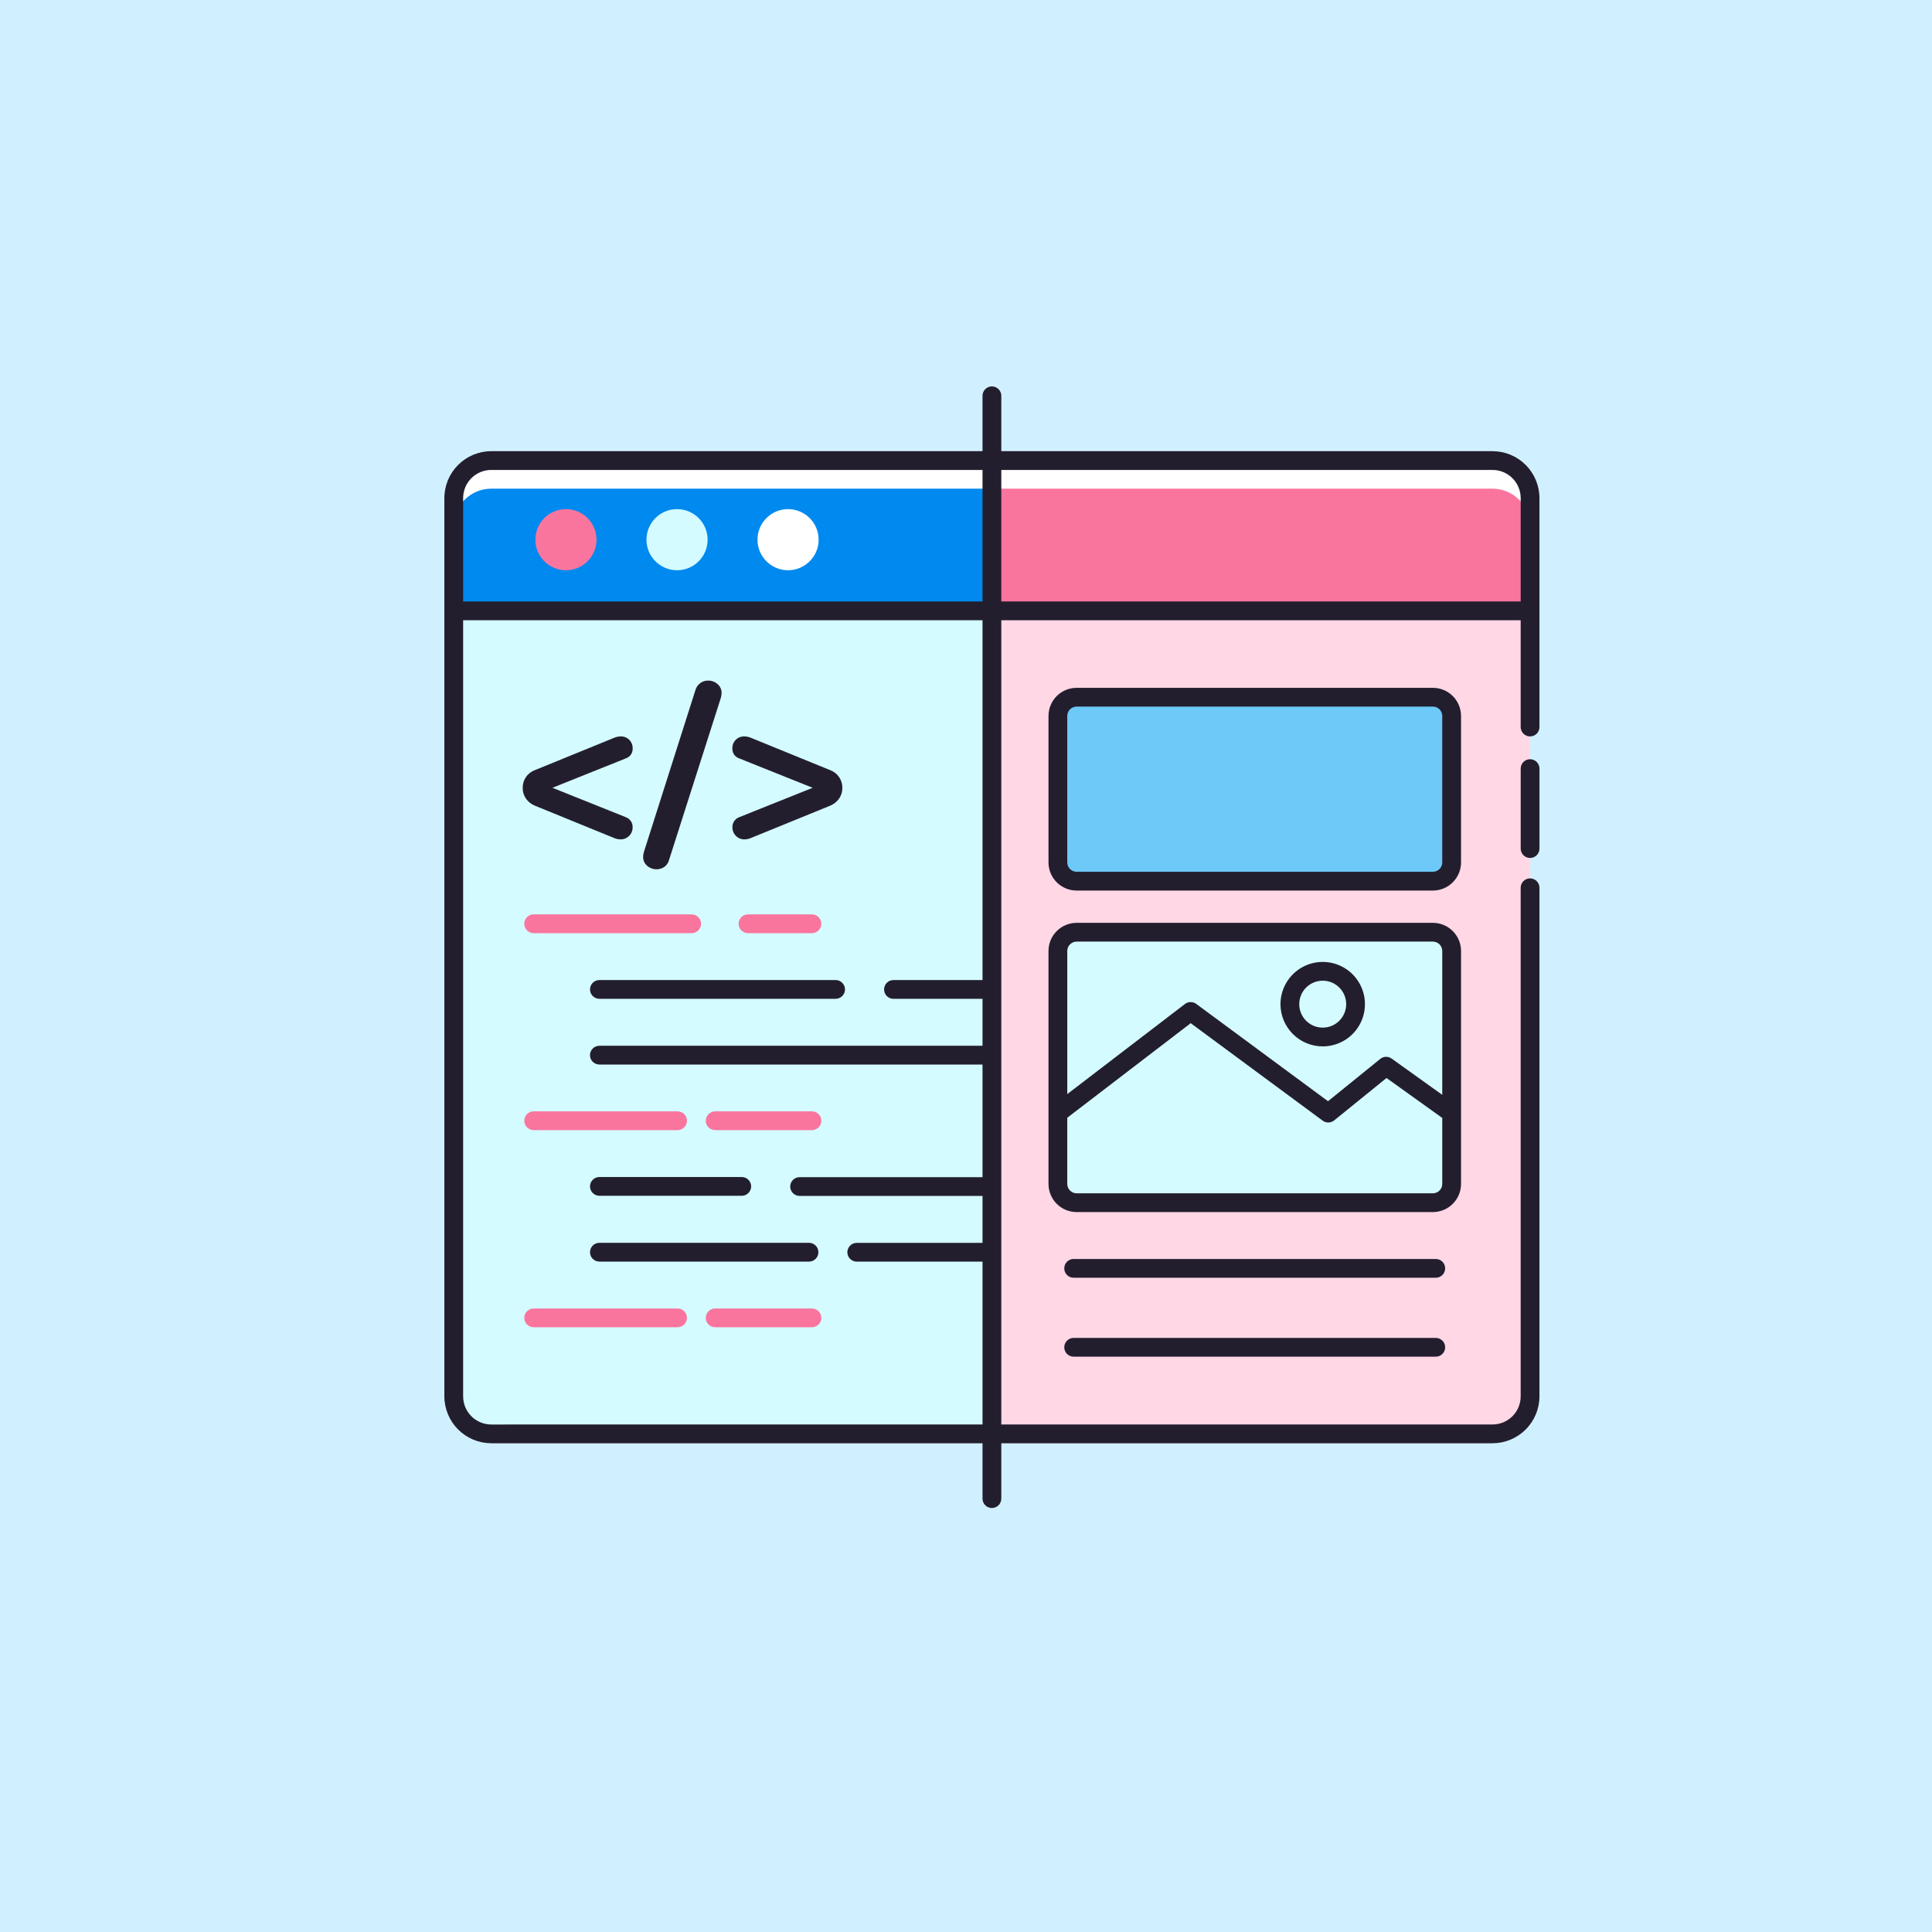 <svg width="100" height="100" viewBox="0 0 100 100" fill="none" xmlns="http://www.w3.org/2000/svg">
<rect width="100" height="100" fill="#D1F0FF"/>
<path d="M23.484 31.617H79.195V72.274C79.195 72.789 78.99 73.283 78.626 73.648C78.261 74.012 77.767 74.217 77.251 74.217H25.428C24.912 74.217 24.418 74.012 24.053 73.648C23.689 73.283 23.484 72.789 23.484 72.274V31.617Z" fill="#D4FBFF"/>
<path d="M51.344 74.216H77.256C77.771 74.216 78.265 74.012 78.63 73.647C78.994 73.283 79.199 72.788 79.199 72.273V31.617H51.344V74.216Z" fill="#FFD7E5"/>
<path d="M23.484 25.779V31.615H79.195V25.779C79.195 25.264 78.99 24.77 78.626 24.405C78.261 24.041 77.767 23.836 77.251 23.836H25.428C24.912 23.836 24.418 24.041 24.053 24.405C23.689 24.77 23.484 25.264 23.484 25.779Z" fill="#0089EF"/>
<path d="M77.256 23.836H51.344V31.615H79.199V25.779C79.199 25.264 78.994 24.77 78.63 24.405C78.265 24.041 77.771 23.836 77.256 23.836Z" fill="#FA759E"/>
<path d="M77.251 23.836H25.428C24.912 23.836 24.418 24.041 24.053 24.405C23.689 24.77 23.484 25.264 23.484 25.779V27.237C23.484 26.721 23.689 26.227 24.053 25.863C24.418 25.498 24.912 25.293 25.428 25.293H77.251C77.767 25.293 78.261 25.498 78.626 25.863C78.99 26.227 79.195 26.721 79.195 27.237V25.779C79.195 25.264 78.99 24.77 78.626 24.405C78.261 24.041 77.767 23.836 77.251 23.836Z" fill="white"/>
<path d="M40.789 29.516C41.663 29.516 42.372 28.808 42.372 27.934C42.372 27.06 41.663 26.352 40.789 26.352C39.916 26.352 39.207 27.06 39.207 27.934C39.207 28.808 39.916 29.516 40.789 29.516Z" fill="white"/>
<path d="M35.043 29.516C35.917 29.516 36.626 28.808 36.626 27.934C36.626 27.06 35.917 26.352 35.043 26.352C34.169 26.352 33.461 27.06 33.461 27.934C33.461 28.808 34.169 29.516 35.043 29.516Z" fill="#D4FBFF"/>
<path d="M29.293 29.516C30.167 29.516 30.875 28.808 30.875 27.934C30.875 27.06 30.167 26.352 29.293 26.352C28.419 26.352 27.711 27.06 27.711 27.934C27.711 28.808 28.419 29.516 29.293 29.516Z" fill="#FA759E"/>
<path d="M42.024 48.3H38.716C38.587 48.3 38.464 48.249 38.373 48.157C38.282 48.066 38.23 47.943 38.23 47.814C38.23 47.685 38.282 47.562 38.373 47.47C38.464 47.379 38.587 47.328 38.716 47.328H42.024C42.153 47.328 42.277 47.379 42.368 47.47C42.459 47.562 42.51 47.685 42.51 47.814C42.51 47.943 42.459 48.066 42.368 48.157C42.277 48.249 42.153 48.3 42.024 48.3Z" fill="#FA759E"/>
<path d="M35.8 48.3H27.622C27.494 48.3 27.37 48.249 27.279 48.157C27.188 48.066 27.137 47.943 27.137 47.814C27.137 47.685 27.188 47.562 27.279 47.47C27.37 47.379 27.494 47.328 27.622 47.328H35.8C35.929 47.328 36.053 47.379 36.144 47.47C36.235 47.562 36.286 47.685 36.286 47.814C36.286 47.943 36.235 48.066 36.144 48.157C36.053 48.249 35.929 48.3 35.8 48.3Z" fill="#FA759E"/>
<path d="M42.025 58.495H37.017C36.888 58.495 36.765 58.444 36.673 58.353C36.582 58.262 36.531 58.138 36.531 58.009C36.531 57.88 36.582 57.757 36.673 57.666C36.765 57.575 36.888 57.523 37.017 57.523H42.025C42.154 57.523 42.278 57.575 42.369 57.666C42.46 57.757 42.511 57.88 42.511 58.009C42.511 58.138 42.46 58.262 42.369 58.353C42.278 58.444 42.154 58.495 42.025 58.495Z" fill="#FA759E"/>
<path d="M35.072 58.495H27.622C27.494 58.495 27.37 58.444 27.279 58.353C27.188 58.262 27.137 58.138 27.137 58.009C27.137 57.88 27.188 57.757 27.279 57.666C27.37 57.575 27.494 57.523 27.622 57.523H35.072C35.2 57.523 35.324 57.575 35.415 57.666C35.506 57.757 35.557 57.88 35.557 58.009C35.557 58.138 35.506 58.262 35.415 58.353C35.324 58.444 35.2 58.495 35.072 58.495Z" fill="#FA759E"/>
<path d="M42.025 68.698H37.017C36.888 68.698 36.765 68.647 36.673 68.556C36.582 68.465 36.531 68.341 36.531 68.212C36.531 68.084 36.582 67.96 36.673 67.869C36.765 67.778 36.888 67.727 37.017 67.727H42.025C42.154 67.727 42.278 67.778 42.369 67.869C42.46 67.96 42.511 68.084 42.511 68.212C42.511 68.341 42.46 68.465 42.369 68.556C42.278 68.647 42.154 68.698 42.025 68.698Z" fill="#FA759E"/>
<path d="M35.072 68.698H27.622C27.494 68.698 27.37 68.647 27.279 68.556C27.188 68.465 27.137 68.341 27.137 68.212C27.137 68.084 27.188 67.96 27.279 67.869C27.37 67.778 27.494 67.727 27.622 67.727H35.072C35.2 67.727 35.324 67.778 35.415 67.869C35.506 67.96 35.557 68.084 35.557 68.212C35.557 68.341 35.506 68.465 35.415 68.556C35.324 68.647 35.2 68.698 35.072 68.698Z" fill="#FA759E"/>
<path d="M75.137 44.636V37.058C75.137 36.521 74.702 36.086 74.165 36.086H55.727C55.19 36.086 54.755 36.521 54.755 37.058V44.636C54.755 45.173 55.19 45.608 55.727 45.608H74.165C74.702 45.608 75.137 45.173 75.137 44.636Z" fill="#6DC9F7"/>
<path d="M75.137 61.278V49.222C75.137 48.685 74.702 48.25 74.165 48.25H55.727C55.19 48.25 54.755 48.685 54.755 49.222V61.278C54.755 61.815 55.19 62.25 55.727 62.25H74.165C74.702 62.25 75.137 61.815 75.137 61.278Z" fill="#D4FBFF"/>
<path d="M32.115 43.446C32.198 43.448 32.281 43.433 32.358 43.402C32.435 43.371 32.506 43.324 32.564 43.265C32.624 43.205 32.671 43.133 32.702 43.054C32.733 42.974 32.748 42.89 32.745 42.805C32.746 42.699 32.715 42.596 32.657 42.507C32.596 42.416 32.509 42.345 32.407 42.303L28.594 40.776L32.407 39.248C32.509 39.211 32.597 39.143 32.658 39.053C32.719 38.963 32.75 38.856 32.747 38.747C32.75 38.663 32.736 38.58 32.706 38.502C32.676 38.423 32.63 38.352 32.572 38.292C32.514 38.235 32.444 38.189 32.368 38.159C32.292 38.129 32.211 38.115 32.129 38.117C32.012 38.119 31.896 38.143 31.789 38.188L27.673 39.867C27.488 39.937 27.328 40.063 27.218 40.228C27.11 40.39 27.053 40.581 27.055 40.776C27.051 40.973 27.108 41.166 27.218 41.33C27.332 41.493 27.489 41.62 27.673 41.697L31.789 43.376C31.892 43.42 32.003 43.444 32.115 43.446Z" fill="#231E2E"/>
<path d="M33.98 44.995C34.123 44.996 34.263 44.953 34.382 44.873C34.507 44.784 34.596 44.654 34.632 44.505L37.314 36.111C37.336 36.032 37.348 35.95 37.349 35.868C37.351 35.78 37.333 35.694 37.297 35.614C37.26 35.534 37.207 35.464 37.139 35.407C37.004 35.289 36.83 35.224 36.65 35.227C36.502 35.226 36.359 35.273 36.241 35.362C36.123 35.45 36.037 35.574 35.996 35.716L33.324 44.111C33.302 44.19 33.29 44.272 33.289 44.354C33.287 44.441 33.305 44.528 33.341 44.608C33.377 44.688 33.431 44.758 33.499 44.815C33.631 44.932 33.803 44.996 33.98 44.995Z" fill="#231E2E"/>
<path d="M37.997 42.507C37.939 42.596 37.908 42.699 37.909 42.805C37.906 42.89 37.921 42.974 37.952 43.054C37.983 43.133 38.03 43.205 38.09 43.265C38.148 43.325 38.218 43.371 38.295 43.402C38.372 43.433 38.455 43.448 38.538 43.446C38.651 43.444 38.761 43.42 38.865 43.376L42.981 41.697C43.164 41.62 43.322 41.493 43.436 41.33C43.546 41.166 43.603 40.973 43.599 40.776C43.601 40.581 43.544 40.39 43.436 40.228C43.325 40.063 43.166 39.937 42.981 39.867L38.865 38.188C38.757 38.142 38.642 38.119 38.525 38.117C38.443 38.115 38.361 38.129 38.285 38.159C38.209 38.189 38.14 38.235 38.082 38.292C38.023 38.352 37.977 38.423 37.947 38.502C37.917 38.58 37.903 38.663 37.907 38.747C37.903 38.856 37.934 38.963 37.995 39.053C38.056 39.143 38.145 39.211 38.247 39.248L42.062 40.776L38.25 42.303C38.147 42.344 38.058 42.415 37.997 42.507Z" fill="#231E2E"/>
<path d="M79.197 39.297C79.068 39.297 78.944 39.348 78.853 39.439C78.762 39.53 78.711 39.654 78.711 39.783V43.922C78.711 44.051 78.762 44.175 78.853 44.266C78.944 44.357 79.068 44.408 79.197 44.408C79.326 44.408 79.449 44.357 79.54 44.266C79.631 44.175 79.683 44.051 79.683 43.922V39.783C79.683 39.654 79.631 39.53 79.54 39.439C79.449 39.348 79.326 39.297 79.197 39.297Z" fill="#231E2E"/>
<path d="M77.253 23.353H51.827V20.486C51.827 20.357 51.776 20.233 51.684 20.142C51.593 20.051 51.47 20 51.341 20C51.212 20 51.089 20.051 50.998 20.142C50.906 20.233 50.855 20.357 50.855 20.486V23.352H25.429C24.785 23.353 24.168 23.609 23.712 24.064C23.257 24.52 23.001 25.137 23 25.781V72.274C23.001 72.918 23.257 73.535 23.712 73.99C24.168 74.446 24.785 74.702 25.429 74.703H50.855V77.569C50.855 77.698 50.906 77.822 50.998 77.913C51.089 78.004 51.212 78.055 51.341 78.055C51.47 78.055 51.593 78.004 51.684 77.913C51.776 77.822 51.827 77.698 51.827 77.569V74.703H77.253C77.897 74.702 78.514 74.446 78.97 73.99C79.425 73.535 79.681 72.918 79.682 72.274V45.951C79.682 45.822 79.631 45.698 79.54 45.607C79.449 45.516 79.325 45.465 79.196 45.465C79.067 45.465 78.944 45.516 78.853 45.607C78.761 45.698 78.71 45.822 78.71 45.951V72.273C78.71 72.66 78.557 73.03 78.284 73.304C78.01 73.577 77.639 73.731 77.253 73.731H51.827V32.103H78.71V37.632C78.71 37.761 78.761 37.884 78.853 37.975C78.944 38.066 79.067 38.117 79.196 38.117C79.325 38.117 79.449 38.066 79.54 37.975C79.631 37.884 79.682 37.761 79.682 37.632V25.782C79.681 25.138 79.425 24.52 78.97 24.065C78.514 23.61 77.897 23.353 77.253 23.353ZM23.972 25.782C23.972 25.395 24.125 25.024 24.398 24.751C24.672 24.478 25.043 24.324 25.429 24.324H50.855V31.131H23.972V25.782ZM25.429 73.732C25.043 73.732 24.672 73.578 24.398 73.305C24.125 73.031 23.972 72.661 23.972 72.274V32.103H50.855V50.728H46.245C46.116 50.728 45.993 50.779 45.902 50.87C45.811 50.961 45.76 51.085 45.76 51.214C45.76 51.342 45.811 51.466 45.902 51.557C45.993 51.648 46.116 51.699 46.245 51.699H50.855V54.129H31.024C30.895 54.129 30.771 54.18 30.68 54.271C30.589 54.362 30.538 54.486 30.538 54.614C30.538 54.743 30.589 54.867 30.68 54.958C30.771 55.049 30.895 55.1 31.024 55.1H50.855V60.93H41.387C41.258 60.93 41.135 60.981 41.044 61.072C40.953 61.163 40.901 61.287 40.901 61.416C40.901 61.545 40.953 61.668 41.044 61.759C41.135 61.85 41.258 61.901 41.387 61.901H50.855V64.331H44.345C44.216 64.331 44.093 64.382 44.002 64.473C43.911 64.564 43.859 64.688 43.859 64.816C43.859 64.945 43.911 65.069 44.002 65.16C44.093 65.251 44.216 65.302 44.345 65.302H50.855V73.731L25.429 73.732ZM51.827 31.131V24.324H77.253C77.639 24.324 78.01 24.478 78.284 24.751C78.557 25.024 78.71 25.395 78.71 25.782V31.131H51.827Z" fill="#231E2E"/>
<path d="M43.251 50.727H31.025C30.896 50.727 30.773 50.778 30.681 50.869C30.59 50.96 30.539 51.084 30.539 51.212C30.539 51.341 30.59 51.465 30.681 51.556C30.773 51.647 30.896 51.698 31.025 51.698H43.251C43.38 51.698 43.503 51.647 43.594 51.556C43.685 51.465 43.737 51.341 43.737 51.212C43.737 51.084 43.685 50.96 43.594 50.869C43.503 50.778 43.38 50.727 43.251 50.727Z" fill="#231E2E"/>
<path d="M31.025 61.894H38.393C38.522 61.894 38.645 61.842 38.736 61.751C38.827 61.66 38.879 61.536 38.879 61.408C38.879 61.279 38.827 61.155 38.736 61.064C38.645 60.973 38.522 60.922 38.393 60.922H31.025C30.896 60.922 30.773 60.973 30.681 61.064C30.59 61.155 30.539 61.279 30.539 61.408C30.539 61.536 30.59 61.66 30.681 61.751C30.773 61.842 30.896 61.894 31.025 61.894Z" fill="#231E2E"/>
<path d="M41.875 64.328H31.025C30.896 64.328 30.773 64.379 30.681 64.47C30.59 64.561 30.539 64.685 30.539 64.814C30.539 64.943 30.59 65.066 30.681 65.157C30.773 65.249 30.896 65.3 31.025 65.3H41.875C42.003 65.3 42.127 65.249 42.218 65.157C42.309 65.066 42.36 64.943 42.36 64.814C42.36 64.685 42.309 64.561 42.218 64.47C42.127 64.379 42.003 64.328 41.875 64.328Z" fill="#231E2E"/>
<path d="M75.623 37.059C75.623 36.672 75.469 36.302 75.196 36.028C74.922 35.755 74.552 35.602 74.165 35.602H55.727C55.34 35.602 54.97 35.755 54.696 36.028C54.423 36.302 54.27 36.672 54.27 37.059V44.638C54.27 45.024 54.423 45.395 54.696 45.668C54.97 45.942 55.34 46.095 55.727 46.095H74.165C74.552 46.095 74.922 45.942 75.196 45.668C75.469 45.395 75.623 45.024 75.623 44.638V37.059ZM74.651 44.638C74.651 44.767 74.6 44.89 74.509 44.981C74.418 45.072 74.294 45.123 74.165 45.123H55.727C55.598 45.123 55.475 45.072 55.383 44.981C55.292 44.89 55.241 44.767 55.241 44.638V37.059C55.241 36.93 55.292 36.807 55.383 36.715C55.475 36.624 55.598 36.573 55.727 36.573H74.165C74.294 36.573 74.418 36.624 74.509 36.715C74.6 36.807 74.651 36.93 74.651 37.059V44.638Z" fill="#231E2E"/>
<path d="M75.623 61.279V49.223C75.623 48.837 75.469 48.466 75.196 48.193C74.922 47.919 74.552 47.766 74.165 47.766H55.727C55.34 47.766 54.97 47.919 54.696 48.193C54.423 48.466 54.27 48.837 54.27 49.223V61.279C54.27 61.666 54.423 62.037 54.696 62.31C54.97 62.583 55.34 62.737 55.727 62.737H74.165C74.552 62.737 74.922 62.583 75.196 62.31C75.469 62.037 75.623 61.666 75.623 61.279ZM55.727 48.737H74.165C74.294 48.737 74.418 48.788 74.509 48.88C74.6 48.971 74.651 49.094 74.651 49.223V56.669L72.03 54.791C71.944 54.729 71.839 54.697 71.733 54.7C71.626 54.703 71.524 54.741 71.441 54.809L68.738 56.999L61.915 51.961C61.83 51.899 61.727 51.866 61.622 51.867C61.517 51.868 61.415 51.903 61.332 51.967L55.242 56.63V49.223C55.242 49.094 55.293 48.971 55.384 48.88C55.475 48.789 55.598 48.737 55.727 48.737ZM74.165 61.765H55.727C55.598 61.765 55.475 61.714 55.383 61.623C55.292 61.532 55.241 61.408 55.241 61.279V57.855L61.631 52.96L68.463 58.006C68.549 58.07 68.655 58.103 68.762 58.1C68.87 58.098 68.974 58.06 69.057 57.992L71.766 55.797L74.651 57.864V61.279C74.651 61.408 74.6 61.532 74.509 61.623C74.418 61.714 74.294 61.765 74.165 61.765Z" fill="#231E2E"/>
<path d="M68.463 54.161C68.896 54.161 69.319 54.033 69.678 53.793C70.038 53.553 70.318 53.211 70.483 52.812C70.649 52.412 70.692 51.973 70.608 51.549C70.523 51.125 70.315 50.735 70.009 50.429C69.704 50.124 69.314 49.915 68.89 49.831C68.466 49.747 68.026 49.79 67.627 49.956C67.227 50.121 66.886 50.401 66.646 50.761C66.406 51.12 66.277 51.543 66.277 51.975C66.277 52.555 66.508 53.111 66.918 53.521C67.328 53.931 67.884 54.161 68.463 54.161ZM68.463 50.761C68.704 50.761 68.939 50.832 69.138 50.965C69.338 51.099 69.494 51.288 69.586 51.51C69.677 51.732 69.702 51.977 69.655 52.212C69.608 52.448 69.492 52.664 69.322 52.834C69.153 53.004 68.936 53.12 68.701 53.166C68.465 53.213 68.221 53.189 67.999 53.097C67.777 53.005 67.587 52.85 67.454 52.65C67.32 52.45 67.249 52.215 67.249 51.975C67.249 51.653 67.377 51.344 67.605 51.116C67.832 50.889 68.141 50.761 68.463 50.761Z" fill="#231E2E"/>
<path d="M74.315 65.164H55.572C55.443 65.164 55.319 65.215 55.228 65.306C55.137 65.397 55.086 65.521 55.086 65.65C55.086 65.779 55.137 65.902 55.228 65.993C55.319 66.085 55.443 66.136 55.572 66.136H74.315C74.444 66.136 74.567 66.085 74.659 65.993C74.75 65.902 74.801 65.779 74.801 65.65C74.801 65.521 74.75 65.397 74.659 65.306C74.567 65.215 74.444 65.164 74.315 65.164Z" fill="#231E2E"/>
<path d="M74.315 69.25H55.572C55.443 69.25 55.319 69.301 55.228 69.392C55.137 69.483 55.086 69.607 55.086 69.736C55.086 69.865 55.137 69.988 55.228 70.079C55.319 70.17 55.443 70.222 55.572 70.222H74.315C74.444 70.222 74.567 70.17 74.659 70.079C74.75 69.988 74.801 69.865 74.801 69.736C74.801 69.607 74.75 69.483 74.659 69.392C74.567 69.301 74.444 69.25 74.315 69.25Z" fill="#231E2E"/>
</svg>

